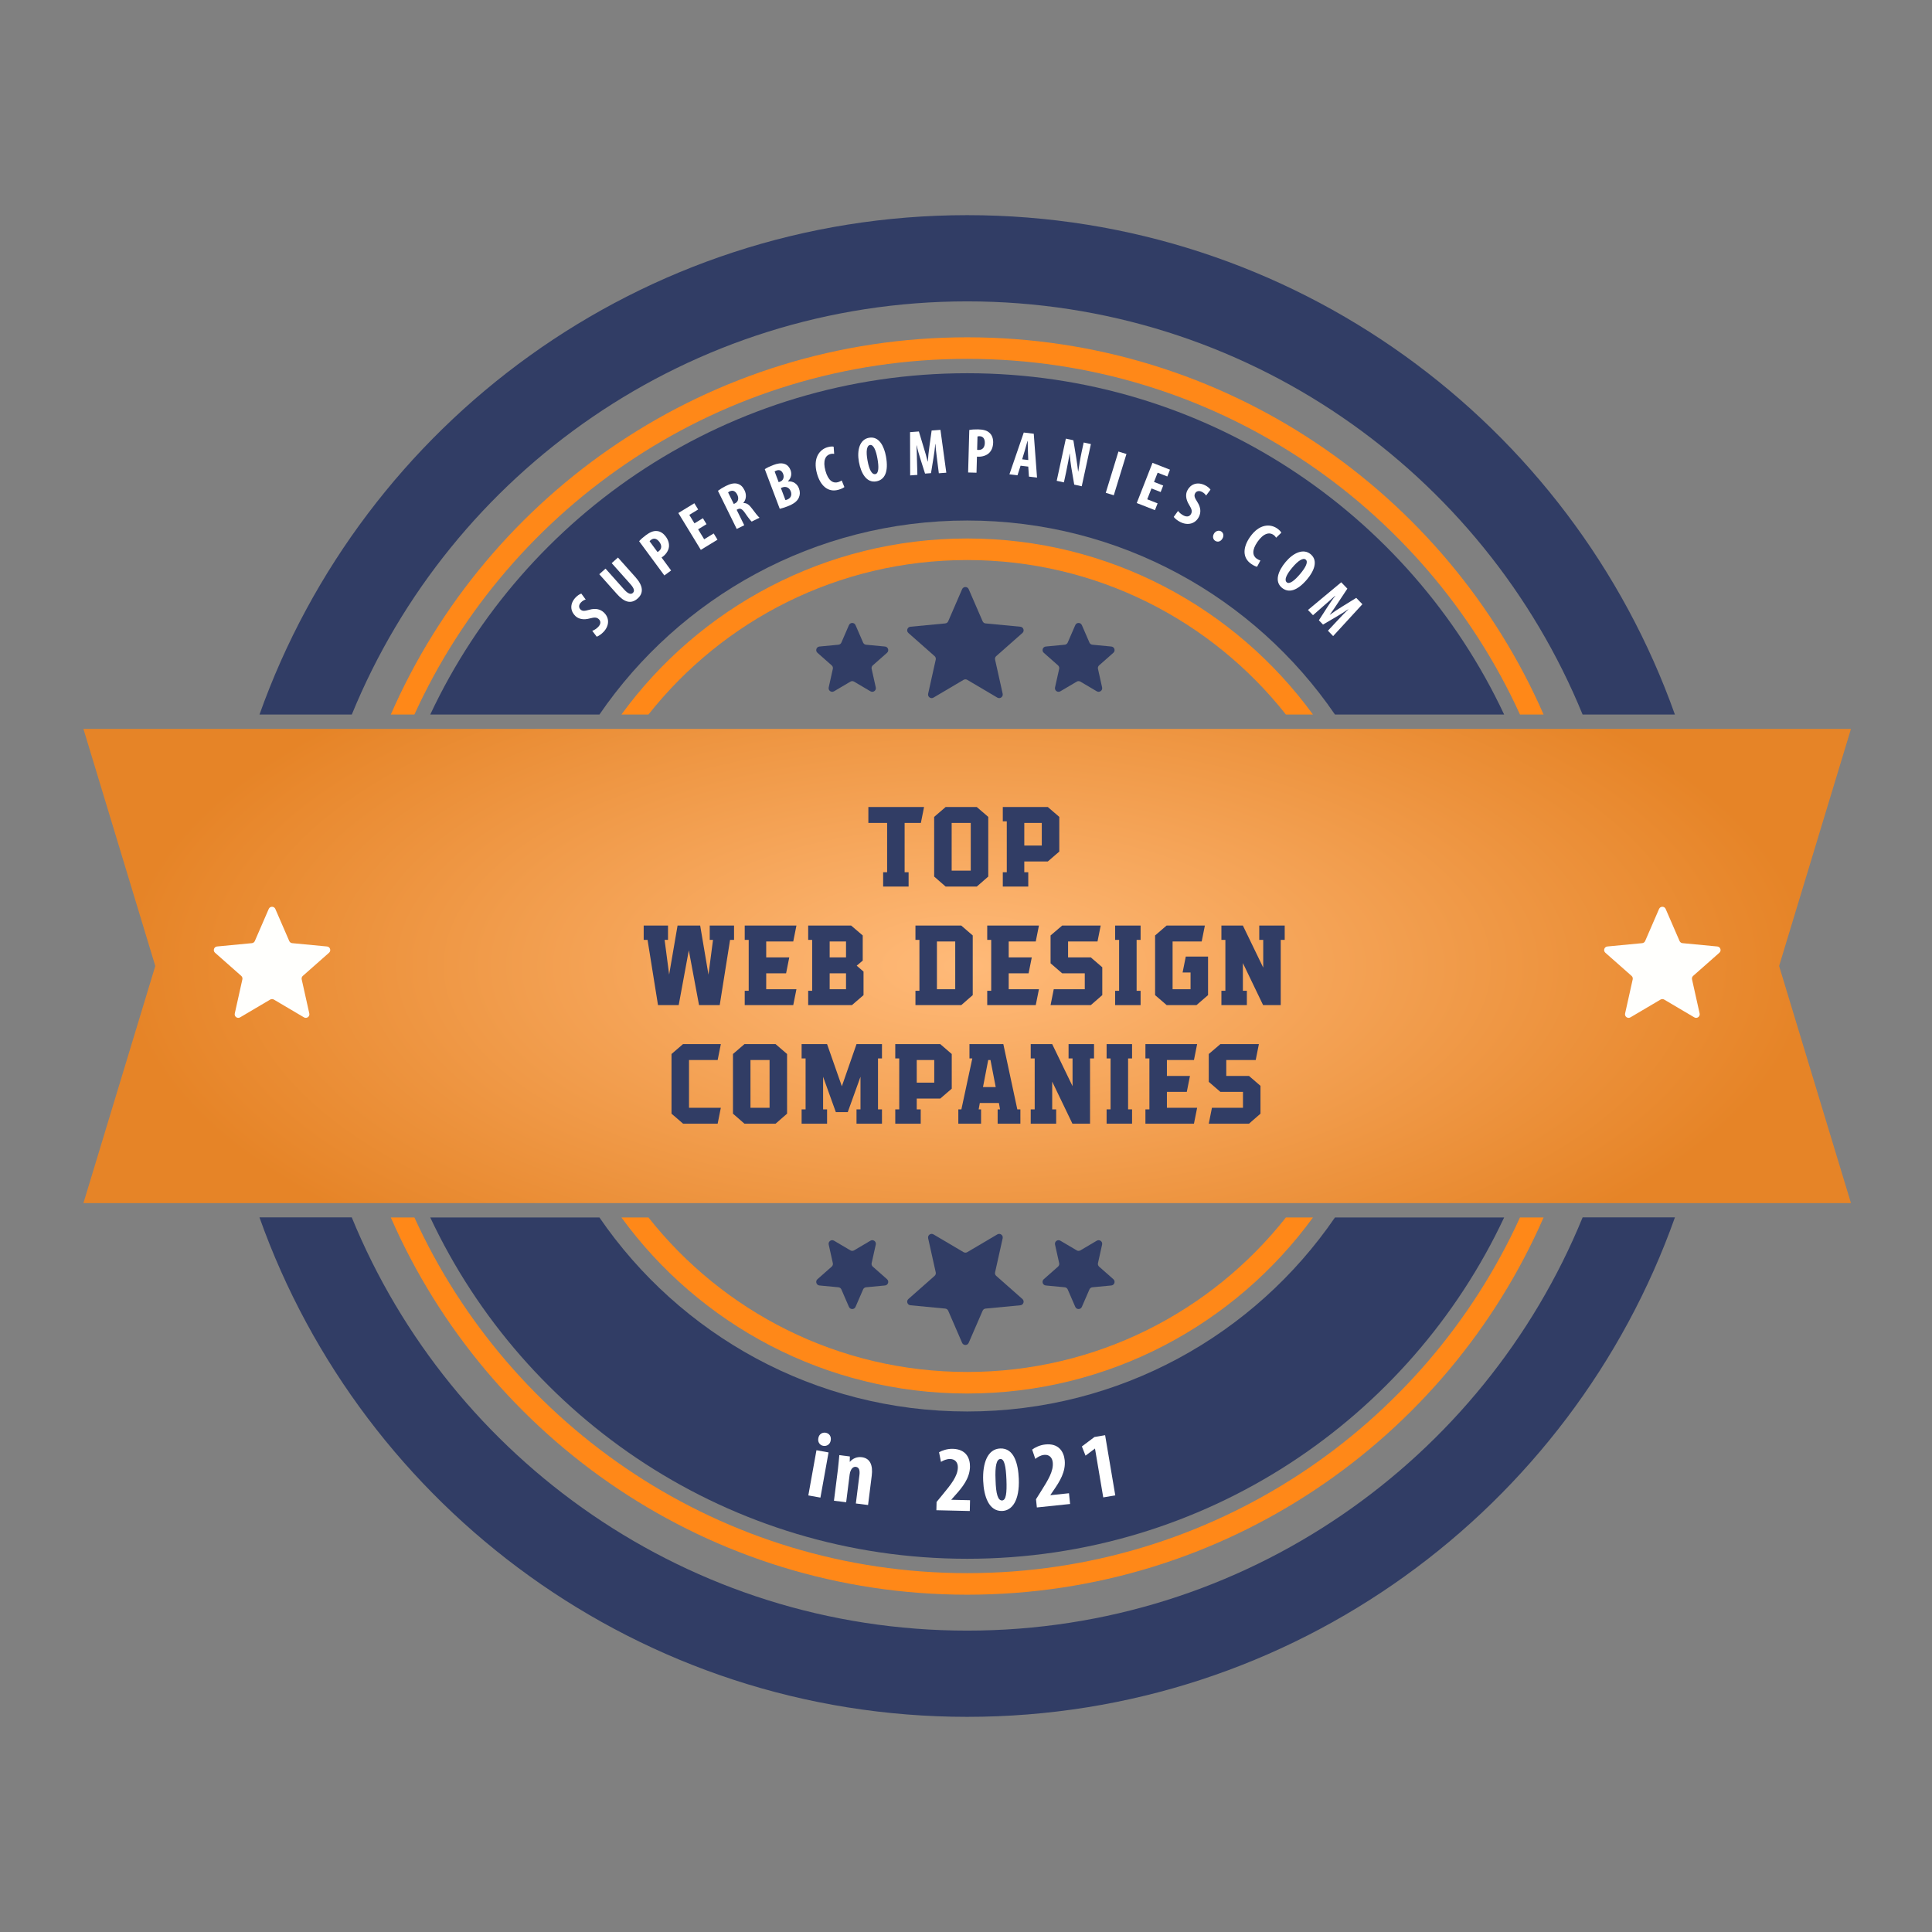<svg width="440" height="440" viewBox="0 0 440 440" fill="none" xmlns="http://www.w3.org/2000/svg">
<rect x="0" y="0" width="440" height="440" fill="#808080" stroke="none"/>
<path fill-rule="evenodd" clip-rule="evenodd" d="M220.273 371.364C283.611 371.364 337.862 332.462 360.436 277.248H381.455C357.911 343.534 294.635 391 220.273 391C145.912 391 82.636 343.534 59.092 277.248H80.11C102.685 332.462 156.936 371.364 220.273 371.364ZM381.447 162.727C357.895 96.454 294.626 49 220.273 49C145.921 49 82.652 96.454 59.1 162.727H80.121C102.701 107.527 156.946 68.636 220.273 68.636C283.601 68.636 337.846 107.527 360.426 162.727H381.447Z" fill="#313D65"/>
<path fill-rule="evenodd" clip-rule="evenodd" d="M346.163 162.727H351.54C329.445 112.158 278.985 76.818 220.272 76.818C161.558 76.818 111.098 112.158 89.004 162.727H94.381C116.155 114.943 164.334 81.728 220.272 81.728C276.209 81.728 324.389 114.943 346.163 162.727ZM351.54 277.273H346.163C324.389 325.057 276.209 358.273 220.272 358.273C164.334 358.273 116.155 325.057 94.381 277.273H89.004C111.098 327.842 161.558 363.182 220.272 363.182C278.985 363.182 329.445 327.842 351.54 277.273Z" fill="#FF8818"/>
<path fill-rule="evenodd" clip-rule="evenodd" d="M292.855 162.728H299.017C281.314 138.429 252.637 122.637 220.272 122.637C187.907 122.637 159.23 138.429 141.526 162.728H147.688C164.62 141.298 190.84 127.546 220.272 127.546C249.704 127.546 275.923 141.298 292.855 162.728ZM299.017 277.273H292.855C275.923 298.702 249.704 312.455 220.272 312.455C190.84 312.455 164.62 298.702 147.688 277.273H141.526C159.23 301.572 187.907 317.364 220.272 317.364C252.637 317.364 281.314 301.572 299.017 277.273Z" fill="#FF8818"/>
<path fill-rule="evenodd" clip-rule="evenodd" d="M220.273 321.455C255.055 321.455 285.749 303.951 304.028 277.273H342.558C321.012 323.197 274.357 355 220.273 355C166.19 355 119.535 323.197 97.989 277.273H136.519C154.797 303.951 185.491 321.455 220.273 321.455ZM136.519 162.727C154.797 136.049 185.491 118.545 220.273 118.545C255.055 118.545 285.749 136.049 304.028 162.727H342.558C321.012 116.803 274.356 85 220.273 85C166.19 85 119.535 116.803 97.989 162.727H136.519Z" fill="#313D65"/>
<path d="M219.114 134.184C219.399 133.527 220.331 133.527 220.616 134.184L223.783 141.489C223.902 141.762 224.159 141.95 224.456 141.978L232.382 142.733C233.095 142.801 233.383 143.687 232.846 144.161L226.878 149.431C226.654 149.628 226.556 149.931 226.621 150.222L228.352 157.993C228.507 158.692 227.754 159.24 227.137 158.876L220.281 154.828C220.024 154.677 219.706 154.677 219.449 154.828L212.593 158.876C211.976 159.24 211.222 158.692 211.378 157.993L213.109 150.222C213.174 149.931 213.075 149.628 212.852 149.431L206.884 144.161C206.347 143.687 206.635 142.801 207.348 142.733L215.274 141.978C215.57 141.95 215.828 141.762 215.947 141.489L219.114 134.184Z" fill="#313D65"/>
<path d="M244.886 142.368C245.171 141.711 246.102 141.711 246.387 142.368L248.111 146.342C248.229 146.615 248.487 146.803 248.784 146.831L253.096 147.242C253.809 147.31 254.097 148.196 253.56 148.67L250.313 151.537C250.089 151.734 249.991 152.037 250.056 152.328L250.997 156.556C251.153 157.255 250.399 157.803 249.783 157.439L246.052 155.236C245.796 155.085 245.477 155.085 245.221 155.236L241.49 157.439C240.874 157.803 240.12 157.255 240.276 156.556L241.218 152.328C241.282 152.037 241.184 151.734 240.96 151.537L237.713 148.67C237.177 148.196 237.464 147.31 238.177 147.242L242.489 146.831C242.786 146.803 243.044 146.615 243.163 146.342L244.886 142.368Z" fill="#313D65"/>
<path d="M193.341 142.368C193.626 141.711 194.557 141.711 194.842 142.368L196.566 146.342C196.684 146.615 196.942 146.803 197.239 146.831L201.551 147.242C202.264 147.31 202.552 148.196 202.015 148.67L198.768 151.537C198.544 151.734 198.446 152.037 198.511 152.328L199.452 156.556C199.608 157.255 198.854 157.803 198.238 157.439L194.508 155.236C194.251 155.085 193.932 155.085 193.676 155.236L189.945 157.439C189.329 157.803 188.575 157.255 188.731 156.556L189.673 152.328C189.737 152.037 189.639 151.734 189.416 151.537L186.168 148.67C185.632 148.196 185.919 147.31 186.632 147.242L190.945 146.831C191.241 146.803 191.499 146.615 191.618 146.342L193.341 142.368Z" fill="#313D65"/>
<path d="M219.114 305.816C219.399 306.473 220.331 306.473 220.616 305.816L223.783 298.511C223.902 298.238 224.159 298.05 224.456 298.022L232.382 297.267C233.095 297.199 233.383 296.313 232.846 295.839L226.878 290.569C226.654 290.372 226.556 290.069 226.621 289.778L228.352 282.007C228.507 281.308 227.754 280.76 227.137 281.124L220.281 285.172C220.024 285.323 219.706 285.323 219.449 285.172L212.593 281.124C211.976 280.76 211.222 281.308 211.378 282.007L213.109 289.778C213.174 290.069 213.075 290.372 212.852 290.569L206.884 295.839C206.347 296.313 206.635 297.199 207.348 297.267L215.274 298.022C215.57 298.05 215.828 298.238 215.947 298.511L219.114 305.816Z" fill="#313D65"/>
<path d="M244.886 297.632C245.171 298.289 246.102 298.289 246.387 297.632L248.111 293.658C248.229 293.385 248.487 293.197 248.784 293.169L253.096 292.758C253.809 292.69 254.097 291.804 253.56 291.33L250.313 288.463C250.089 288.266 249.991 287.963 250.056 287.672L250.997 283.444C251.153 282.745 250.399 282.197 249.783 282.561L246.052 284.764C245.796 284.915 245.477 284.915 245.221 284.764L241.49 282.561C240.874 282.197 240.12 282.745 240.276 283.444L241.218 287.672C241.282 287.963 241.184 288.266 240.96 288.463L237.713 291.33C237.177 291.804 237.464 292.69 238.177 292.758L242.489 293.169C242.786 293.197 243.044 293.385 243.163 293.658L244.886 297.632Z" fill="#313D65"/>
<path d="M193.341 297.632C193.626 298.289 194.557 298.289 194.842 297.632L196.566 293.658C196.684 293.385 196.942 293.197 197.239 293.169L201.551 292.758C202.264 292.69 202.552 291.804 202.015 291.33L198.768 288.463C198.544 288.266 198.446 287.963 198.511 287.672L199.452 283.444C199.608 282.745 198.854 282.197 198.238 282.561L194.508 284.764C194.251 284.915 193.932 284.915 193.676 284.764L189.945 282.561C189.329 282.197 188.575 282.745 188.731 283.444L189.673 287.672C189.737 287.963 189.639 288.266 189.416 288.463L186.168 291.33C185.632 291.804 185.919 292.69 186.632 292.758L190.945 293.169C191.241 293.197 191.499 293.385 191.618 293.658L193.341 297.632Z" fill="#313D65"/>
<path d="M19 166H421.545L405.182 220L421.545 274H19L35.364 220L19 166Z" fill="url(#paint0_radial_2094_21665)"/>
<path d="M201.129 198.649H202.035V187.415H197.764V183.791H210.447L209.723 187.415H206.021V198.649H206.927V201.91H201.129V198.649Z" fill="#313D65"/>
<path d="M212.749 199.632V186.043L215.363 183.791H222.455L225.07 186.043V199.632L222.455 201.91H215.363L212.749 199.632ZM221.083 198.286V187.415H216.735V198.286H221.083Z" fill="#313D65"/>
<path d="M228.382 198.649H229.288V187.052H228.382V183.791H238.633L241.247 186.043V193.938L238.633 196.19H233.275V198.649H234.18V201.91H228.382V198.649ZM237.261 192.566V187.415H233.275V192.566H237.261Z" fill="#313D65"/>
<path d="M147.476 214.052H146.596V210.791H152.135V214.052H151.358L152.394 221.947L154.309 210.791H159.46L161.35 221.973L162.385 214.052H161.634V210.791H167.174V214.052H166.268L163.912 228.91H159.201L156.872 216.434L154.568 228.91H149.857L147.476 214.052Z" fill="#313D65"/>
<path d="M169.606 225.649H170.512V214.052H169.606V210.791H181.383L180.658 214.415H174.498V218.039H179.752L179.028 221.662H174.498V225.286H181.383L180.658 228.91H169.606V225.649Z" fill="#313D65"/>
<path d="M184.058 225.649H184.964V214.052H184.058V210.791H193.842L196.482 213.043V218.763L195.11 219.928L196.663 221.274V226.632L194.023 228.91H184.058V225.649ZM192.677 225.286V221.662H188.95V225.286H192.677ZM192.677 218.039V214.415H188.95V218.039H192.677Z" fill="#313D65"/>
<path d="M208.487 225.649H209.393V214.052H208.487V210.791H218.918L221.533 213.043V226.632L218.918 228.91H208.487V225.649ZM217.546 225.286V214.415H213.379V225.286H217.546Z" fill="#313D65"/>
<path d="M224.834 225.649H225.74V214.052H224.834V210.791H236.612L235.887 214.415H229.727V218.039H234.981L234.256 221.662H229.727V225.286H236.612L235.887 228.91H224.834V225.649Z" fill="#313D65"/>
<path d="M239.985 225.286H247.051V221.662H241.9L239.26 219.385V213.043L241.9 210.791H250.675L249.95 214.415H243.246V218.039H248.423L251.038 220.291V226.632L248.423 228.91H239.26L239.985 225.286Z" fill="#313D65"/>
<path d="M253.965 225.649H254.871V214.052H253.965V210.791H259.763V214.052H258.857V225.649H259.763V228.91H253.965V225.649Z" fill="#313D65"/>
<path d="M263.064 226.632V213.043L265.679 210.791H274.402L273.677 214.415H267.05V225.286H271.14V221.481H269.328L270.053 217.857H275.126V226.632L272.486 228.91H265.705L263.064 226.632Z" fill="#313D65"/>
<path d="M278.167 225.649H279.073V214.052H278.167V210.791H283.059L287.692 220.368V214.052H286.786V210.791H292.584V214.052H291.678V228.91H287.666L283.059 219.333V225.649H283.965V228.91H278.167V225.649Z" fill="#313D65"/>
<path d="M152.932 253.632V240.043L155.547 237.791H164.166L163.441 241.415H156.918V252.286H164.166L163.441 255.91H155.572L152.932 253.632Z" fill="#313D65"/>
<path d="M166.929 253.632V240.043L169.543 237.791H176.636L179.25 240.043V253.632L176.636 255.91H169.543L166.929 253.632ZM175.264 252.286V241.415H170.915V252.286H175.264Z" fill="#313D65"/>
<path d="M182.563 252.649H183.469V241.052H182.563V237.791H188.361L191.726 247.394L195.065 237.791H200.863V241.052H199.957V252.649H200.863V255.91H195.065V252.649H195.971V245.22L193.072 253.27H190.354L187.455 245.22V252.649H188.361V255.91H182.563V252.649Z" fill="#313D65"/>
<path d="M203.89 252.649H204.796V241.052H203.89V237.791H214.14L216.754 240.043V247.938L214.14 250.19H208.782V252.649H209.688V255.91H203.89V252.649ZM212.768 246.566V241.415H208.782V246.566H212.768Z" fill="#313D65"/>
<path d="M218.252 252.649H218.951L221.436 241.052H220.788V237.791H228.502L231.686 252.649H232.385V255.91H227.208V252.649H227.751L227.493 251.199H223.144L222.885 252.649H223.429V255.91H218.252V252.649ZM226.768 247.575L225.577 241.415H225.059L223.869 247.575H226.768Z" fill="#313D65"/>
<path d="M234.739 252.649H235.645V241.052H234.739V237.791H239.631L244.265 247.368V241.052H243.359V237.791H249.157V241.052H248.251V255.91H244.239L239.631 246.333V252.649H240.537V255.91H234.739V252.649Z" fill="#313D65"/>
<path d="M252.022 252.649H252.928V241.052H252.022V237.791H257.82V241.052H256.914V252.649H257.82V255.91H252.022V252.649Z" fill="#313D65"/>
<path d="M260.863 252.649H261.769V241.052H260.863V237.791H272.64L271.915 241.415H265.755V245.039H271.009L270.285 248.662H265.755V252.286H272.64L271.915 255.91H260.863V252.649Z" fill="#313D65"/>
<path d="M276.013 252.286H283.08V248.662H277.929L275.288 246.385V240.043L277.929 237.791H286.703L285.979 241.415H279.275V245.039H284.452L287.066 247.291V253.632L284.452 255.91H275.288L276.013 252.286Z" fill="#313D65"/>
<path d="M61.204 207.004C61.489 206.348 62.42 206.348 62.705 207.004L65.873 214.309C65.992 214.583 66.249 214.77 66.546 214.798L74.472 215.553C75.185 215.621 75.473 216.507 74.936 216.981L68.968 222.251C68.744 222.448 68.646 222.751 68.71 223.042L70.442 230.814C70.597 231.513 69.844 232.06 69.227 231.696L62.371 227.648C62.114 227.497 61.795 227.497 61.539 227.648L54.683 231.696C54.066 232.06 53.312 231.513 53.468 230.814L55.199 223.042C55.264 222.751 55.165 222.448 54.942 222.251L48.974 216.981C48.437 216.507 48.725 215.621 49.438 215.553L57.364 214.798C57.66 214.77 57.918 214.583 58.036 214.309L61.204 207.004Z" fill="#FFFFFD"/>
<path d="M377.841 207.004C378.126 206.348 379.057 206.348 379.342 207.004L382.51 214.309C382.628 214.583 382.886 214.77 383.183 214.798L391.109 215.553C391.821 215.621 392.109 216.507 391.573 216.981L385.604 222.251C385.381 222.448 385.282 222.751 385.347 223.042L387.078 230.814C387.234 231.513 386.48 232.06 385.864 231.696L379.007 227.648C378.751 227.497 378.432 227.497 378.175 227.648L371.319 231.696C370.703 232.06 369.949 231.513 370.105 230.814L371.836 223.042C371.9 222.751 371.802 222.448 371.579 222.251L365.61 216.981C365.074 216.507 365.361 215.621 366.074 215.553L374 214.798C374.297 214.77 374.555 214.583 374.673 214.309L377.841 207.004Z" fill="#FFFFFD"/>
<path d="M135.899 144.997C136.257 144.892 136.934 144.467 137.472 143.892C138.787 142.486 138.831 140.709 137.52 139.484C136.764 138.777 135.711 138.451 134.249 138.861C133.053 139.2 132.63 139.204 132.204 138.805C131.82 138.447 131.727 137.82 132.285 137.224C132.664 136.819 133.07 136.62 133.387 136.537L132.392 135.187C132.065 135.281 131.519 135.609 131.081 136.077C129.676 137.579 129.917 139.243 131.068 140.319C131.718 140.927 132.823 141.261 134.336 140.839C135.298 140.601 135.852 140.52 136.374 141.008C136.843 141.447 136.885 142.085 136.267 142.746C135.889 143.15 135.313 143.531 134.885 143.669L135.899 144.997Z" fill="white"/>
<path d="M136.479 130.773L140.518 135.301C142.159 137.14 143.7 137.662 145.234 136.292C146.649 135.03 146.444 133.376 144.764 131.493L140.734 126.977L139.308 128.249L143.561 133.015C144.552 134.125 144.52 134.682 144.107 135.051C143.737 135.381 143.119 135.346 142.157 134.268L137.904 129.501L136.479 130.773Z" fill="white"/>
<path d="M151.302 131.054L152.84 129.92L150.668 126.973C150.762 126.904 150.868 126.826 150.973 126.748C151.607 126.281 152.233 125.458 152.345 124.578C152.427 123.828 152.244 123.039 151.612 122.182C151.119 121.513 150.423 121.011 149.65 120.947C148.779 120.846 147.968 121.245 147.052 121.92C146.465 122.353 145.921 122.844 145.556 123.258L151.302 131.054ZM147.942 123.275C148.01 123.171 148.134 123.043 148.274 122.939C148.991 122.411 149.67 122.744 150.181 123.436C150.726 124.176 150.781 124.988 150.006 125.559C149.912 125.628 149.83 125.689 149.742 125.717L147.942 123.275Z" fill="white"/>
<path d="M160.078 118.02L158.161 119.19L156.983 117.26L159 116.029L158.134 114.61L154.486 116.836L159.607 125.228L163.405 122.91L162.538 121.491L160.372 122.813L158.989 120.547L160.907 119.377L160.078 118.02Z" fill="white"/>
<path d="M167.784 120.464L169.498 119.62L167.765 116.1L168.014 115.978C168.589 115.694 169.019 115.873 169.717 116.895C170.325 117.798 170.959 118.592 171.186 118.789L172.979 117.906C172.661 117.656 171.891 116.686 171.237 115.788C170.603 114.93 170.025 114.516 169.307 114.576L169.294 114.55C169.991 113.687 170.03 112.611 169.566 111.669C169.192 110.91 168.745 110.398 167.971 110.178C167.137 109.939 166.235 110.22 165.293 110.684C164.639 111.006 163.991 111.407 163.506 111.776L167.784 120.464ZM165.819 112.148C165.891 112.064 166.055 111.967 166.199 111.896C166.984 111.542 167.549 111.931 167.916 112.676C168.296 113.448 168.161 114.263 167.415 114.63L167.114 114.778L165.819 112.148Z" fill="white"/>
<path d="M177.585 115.878C178.015 115.778 178.604 115.602 179.286 115.344C180.828 114.762 181.632 114.084 181.951 113.277C182.217 112.662 182.241 111.982 181.952 111.218C181.571 110.209 180.663 109.538 179.485 109.64L179.465 109.586C180.229 108.845 180.353 107.894 180.044 107.075C179.802 106.434 179.365 105.897 178.719 105.673C177.872 105.37 176.998 105.575 176.138 105.9C175.361 106.194 174.672 106.516 174.172 106.845L177.585 115.878ZM176.419 107.384C176.512 107.302 176.671 107.227 176.862 107.154C177.599 106.876 178.108 107.276 178.361 107.945C178.645 108.695 178.36 109.426 177.718 109.669L177.336 109.813L176.419 107.384ZM177.836 111.136L178.218 110.992C178.933 110.738 179.741 110.978 180.087 111.892C180.442 112.834 180.007 113.497 179.284 113.77C179.12 113.832 178.997 113.879 178.878 113.893L177.836 111.136Z" fill="white"/>
<path d="M191.692 109.427C191.487 109.56 191.155 109.728 190.846 109.814C189.721 110.126 188.618 109.479 187.99 107.216C187.338 104.869 188.029 103.708 189.069 103.42C189.477 103.306 189.739 103.324 189.977 103.364L189.857 101.732C189.639 101.657 189.155 101.655 188.508 101.835C186.667 102.346 185.072 104.288 186.064 107.857C186.809 110.542 188.516 112.217 190.933 111.546C191.579 111.366 192.072 111.123 192.304 110.923L191.692 109.427Z" fill="white"/>
<path d="M197.9 99.7C195.762 100.09 195.131 102.563 195.614 105.203C196.098 107.857 197.384 110.024 199.579 109.623C201.416 109.288 202.437 107.574 201.771 103.93C201.368 101.72 200.239 99.272 197.9 99.7ZM198.127 101.348C198.974 101.194 199.512 102.682 199.821 104.375C200.18 106.341 200.141 107.831 199.352 107.975C198.592 108.113 197.971 107.07 197.57 104.875C197.19 102.795 197.381 101.485 198.127 101.348Z" fill="white"/>
<path d="M213.814 107.781L215.516 107.653L214.181 97.895L212.174 98.046L211.67 101.653C211.502 102.909 211.367 104.031 211.304 105.133L211.275 105.135C211.017 104.043 210.687 102.971 210.318 101.755L209.265 98.266L207.258 98.417L207.284 108.274L208.928 108.15L208.831 104.734C208.816 103.755 208.781 102.515 208.73 101.451L208.773 101.447C208.999 102.498 209.353 103.7 209.601 104.471L210.675 107.857L212.028 107.755L212.607 104.186C212.739 103.416 212.91 102.189 213.006 101.128L213.049 101.125C213.099 102.174 213.267 103.434 213.381 104.362L213.814 107.781Z" fill="white"/>
<path d="M220.484 107.605L222.394 107.657L222.494 103.997C222.61 104 222.741 104.004 222.873 104.008C223.66 104.029 224.659 103.764 225.289 103.139C225.814 102.599 226.155 101.864 226.184 100.8C226.207 99.969 225.966 99.145 225.397 98.619C224.772 98.004 223.887 97.819 222.749 97.788C222.02 97.769 221.289 97.822 220.747 97.924L220.484 107.605ZM222.618 99.404C222.736 99.364 222.912 99.34 223.087 99.344C223.976 99.368 224.308 100.049 224.284 100.909C224.26 101.827 223.804 102.501 222.841 102.475C222.725 102.472 222.623 102.469 222.536 102.437L222.618 99.404Z" fill="white"/>
<path d="M234.179 106.267L234.336 108.547L236.176 108.764L235.43 98.778L233.156 98.509L229.889 108.023L231.729 108.24L232.427 106.06L234.179 106.267ZM232.789 104.605L233.391 102.62C233.559 102.067 233.823 101.07 234.001 100.43L234.045 100.435C234.055 101.097 234.071 102.083 234.102 102.689L234.18 104.769L232.789 104.605Z" fill="white"/>
<path d="M242.296 109.859L242.766 107.693C243.184 105.768 243.435 104.271 243.602 103.292L243.631 103.298C243.656 104.214 243.835 105.522 243.972 106.402L244.648 110.37L246.358 110.741L248.444 101.134L246.804 100.778L246.343 102.902C245.96 104.669 245.726 106.365 245.563 107.389L245.535 107.383C245.444 106.498 245.242 105.156 245.118 104.352L244.453 100.268L242.742 99.897L240.657 109.503L242.296 109.859Z" fill="white"/>
<path d="M254.717 102.836L251.83 112.233L253.657 112.794L256.543 103.397L254.717 102.836Z" fill="white"/>
<path d="M264.912 110.577L262.821 109.758L263.645 107.653L265.846 108.515L266.452 106.967L262.473 105.408L258.888 114.562L263.03 116.184L263.636 114.636L261.273 113.71L262.241 111.239L264.333 112.058L264.912 110.577Z" fill="white"/>
<path d="M267.312 117.717C267.516 118.029 268.12 118.553 268.826 118.901C270.553 119.752 272.266 119.278 273.059 117.669C273.516 116.74 273.522 115.637 272.706 114.357C272.034 113.311 271.908 112.908 272.166 112.384C272.398 111.913 272.97 111.642 273.703 112.003C274.2 112.248 274.509 112.579 274.68 112.858L275.683 111.515C275.498 111.229 275.026 110.801 274.45 110.518C272.605 109.609 271.083 110.323 270.387 111.736C269.994 112.534 269.995 113.689 270.838 115.014C271.345 115.866 271.583 116.373 271.267 117.014C270.984 117.59 270.385 117.816 269.574 117.416C269.077 117.171 268.546 116.731 268.289 116.361L267.312 117.717Z" fill="white"/>
<path d="M276.785 123.187C277.363 123.527 278.004 123.33 278.397 122.664C278.797 121.986 278.614 121.319 278.087 121.008C277.584 120.712 276.845 120.902 276.475 121.531C276.082 122.196 276.27 122.883 276.785 123.187Z" fill="white"/>
<path d="M287.051 127.648C286.818 127.574 286.477 127.426 286.213 127.243C285.256 126.576 285.05 125.313 286.392 123.386C287.784 121.387 289.119 121.179 290.005 121.796C290.352 122.037 290.505 122.251 290.627 122.46L291.807 121.326C291.726 121.11 291.418 120.736 290.867 120.353C289.299 119.261 286.786 119.271 284.67 122.312C283.078 124.598 282.876 126.981 284.935 128.414C285.486 128.798 285.987 129.022 286.29 129.073L287.051 127.648Z" fill="white"/>
<path d="M298.499 126.223C296.835 124.825 294.528 125.917 292.803 127.972C291.068 130.039 290.218 132.411 291.928 133.846C293.357 135.046 295.329 134.74 297.711 131.903C299.155 130.182 300.32 127.751 298.499 126.223ZM297.374 127.449C298.033 128.003 297.231 129.367 296.124 130.685C294.839 132.215 293.667 133.135 293.053 132.619C292.46 132.122 292.868 130.979 294.303 129.27C295.663 127.65 296.793 126.962 297.374 127.449Z" fill="white"/>
<path d="M302.428 143.635L303.612 144.864L310.275 137.611L308.878 136.162L305.779 138.075C304.705 138.746 303.755 139.358 302.866 140.012L302.845 139.991C303.522 139.096 304.138 138.158 304.838 137.098L306.854 134.061L305.457 132.612L297.883 138.92L299.027 140.107L301.595 137.854C302.339 137.217 303.273 136.399 304.059 135.681L304.09 135.713C303.424 136.557 302.725 137.596 302.289 138.279L300.367 141.266L301.308 142.243L304.426 140.412C305.104 140.022 306.158 139.371 307.035 138.769L307.066 138.8C306.289 139.508 305.426 140.441 304.785 141.12L302.428 143.635Z" fill="white"/>
<path d="M186.847 341.068L188.698 330.779L185.942 330.284L184.091 340.572L186.847 341.068ZM188.049 326.297C187.291 326.16 186.516 326.607 186.37 327.537C186.19 328.417 186.712 329.141 187.469 329.277C188.311 329.428 189.052 328.932 189.19 328.044C189.356 327.118 188.848 326.44 188.049 326.297Z" fill="white"/>
<path d="M189.93 341.779L192.709 342.129L193.503 335.807C193.554 335.404 193.66 335.073 193.771 334.872C194.04 334.28 194.461 334.01 194.928 334.069C195.734 334.17 195.842 335.024 195.73 335.915L194.915 342.406L197.694 342.755L198.53 336.094C198.821 333.782 198.233 332.114 196.261 331.866C195.179 331.73 194.221 332.149 193.566 332.907L193.524 332.901L193.546 331.697L191.149 331.396C191.047 332.375 190.986 333.38 190.842 334.525L189.93 341.779Z" fill="white"/>
<path d="M220.863 344.121L220.92 341.663L216.667 341.564L216.668 341.522L217.524 340.558C219.171 338.736 220.844 336.679 220.905 334.072C220.951 332.084 220.015 330.031 216.98 329.96C215.719 329.931 214.512 330.352 213.861 330.743L214.302 332.934C214.822 332.626 215.537 332.257 216.413 332.278C217.567 332.305 218.169 333.11 218.143 334.221C218.096 336.209 216.577 338.077 214.729 340.322L213.298 342.063L213.254 343.944L220.863 344.121Z" fill="white"/>
<path d="M227.788 329.881C224.905 329.997 223.751 333.232 223.912 337.226C224.056 340.793 225.221 344.234 228.255 344.112C230.498 344.021 232.225 341.748 232.024 336.771C231.891 333.46 230.993 329.752 227.788 329.881ZM227.842 332.275C228.739 332.239 229.087 333.98 229.207 336.949C229.335 340.131 229.098 341.682 228.222 341.717C227.282 341.755 226.817 340.297 226.729 337.048C226.578 333.824 226.966 332.31 227.842 332.275Z" fill="white"/>
<path d="M243.709 342.523L243.454 340.078L239.223 340.518L239.218 340.476L239.946 339.411C241.348 337.395 242.747 335.143 242.476 332.549C242.27 330.572 241.082 328.653 238.062 328.968C236.808 329.099 235.664 329.669 235.068 330.14L235.783 332.258C236.26 331.886 236.922 331.43 237.794 331.339C238.942 331.219 239.64 331.942 239.756 333.047C239.962 335.025 238.692 337.07 237.143 339.532L235.944 341.44L236.139 343.312L243.709 342.523Z" fill="white"/>
<path d="M251.257 341.021L253.997 340.558L251.682 326.857L249.258 327.266L246.391 329.42L247.222 331.513L249.338 329.92L249.38 329.912L251.257 341.021Z" fill="white"/>
<defs>
<radialGradient id="paint0_radial_2094_21665" cx="0" cy="0" r="1" gradientUnits="userSpaceOnUse" gradientTransform="translate(220.273 220) rotate(90) scale(83.864 191.145)">
<stop stop-color="#FFBA79"/>
<stop offset="1" stop-color="#E68427"/>
</radialGradient>
</defs>
</svg>
